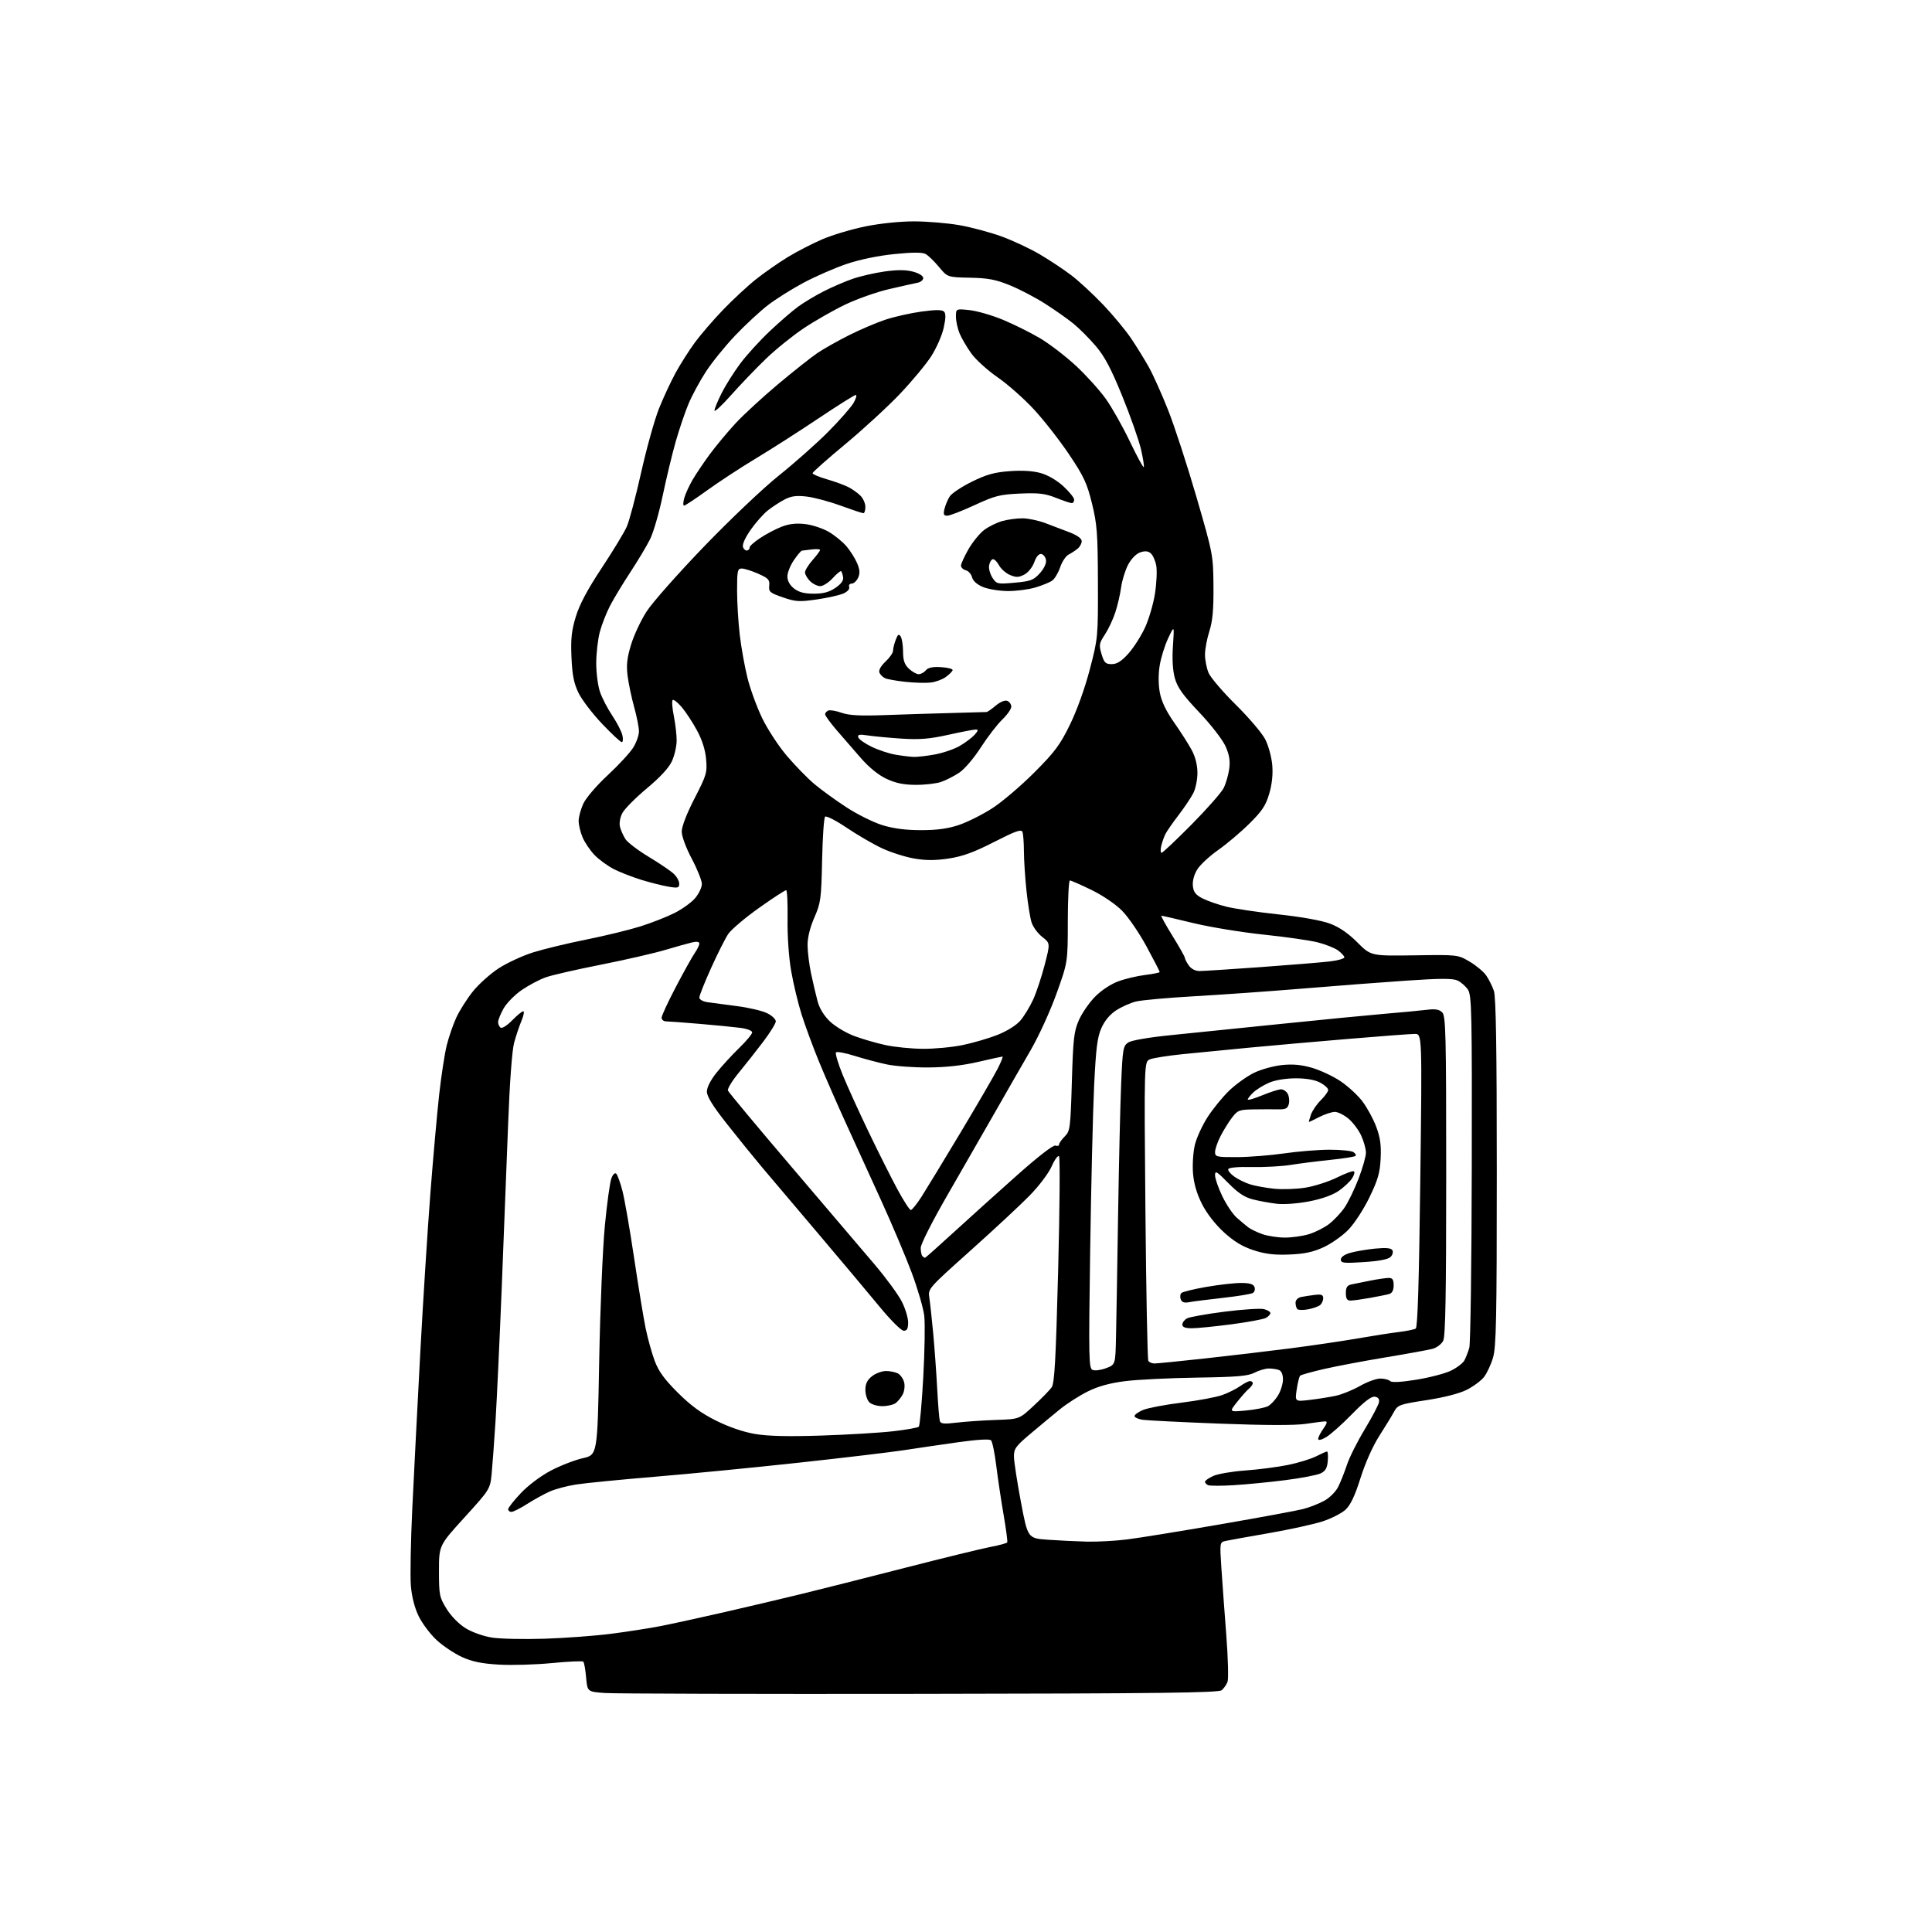 <?xml version="1.0" encoding="UTF-8" standalone="no"?>
<svg 
  version="1.1" 
  xmlns="http://www.w3.org/2000/svg" 
  xmlns:xlink="http://www.w3.org/1999/xlink" 
  xmlns:svg="http://www.w3.org/2000/svg"
  xmlns:rdf="http://www.w3.org/1999/02/22-rdf-syntax-ns#"
  xmlns:cc="http://creativecommons.org/ns#"
  xmlns:dc="http://purl.org/dc/elements/1.1/"
  viewBox="0 0 768 768"
  width="768"
  height="768"
>
<style>svg {background-color: white; }</style>"
<path stroke="none" fill="black" fill-rule="evenodd" d="M365.80,673.33C300.73,673.43 244.35,673.27 240.50,673.00C233.50,672.50 233.50,672.50 232.99,666.83C232.72,663.71 232.21,660.88 231.88,660.55C231.54,660.21 225.92,660.46 219.38,661.10C212.85,661.74 203.35,662.01 198.27,661.71C191.40,661.30 187.64,660.52 183.59,658.67C180.60,657.30 176.10,654.29 173.60,651.98C171.09,649.67 167.89,645.42 166.47,642.54C164.83,639.19 163.70,634.80 163.33,630.39C163.01,626.59 163.27,612.68 163.90,599.49C164.53,586.30 165.95,558.62 167.05,538.00C168.16,517.38 169.97,488.80 171.07,474.50C172.18,460.20 173.76,442.43 174.59,435.00C175.42,427.57 176.77,418.80 177.59,415.50C178.41,412.20 180.12,407.25 181.39,404.50C182.66,401.75 185.60,397.10 187.93,394.17C190.26,391.25 194.91,387.08 198.25,384.91C201.60,382.75 207.75,379.90 211.92,378.59C216.09,377.28 225.57,374.99 233.00,373.50C240.43,372.01 250.10,369.66 254.50,368.28C258.90,366.90 265.03,364.49 268.12,362.94C271.21,361.38 274.92,358.70 276.37,356.98C277.81,355.25 279.00,352.74 279.00,351.39C279.00,350.04 277.20,345.53 275.00,341.38C272.68,337.00 271.00,332.45 271.00,330.55C271.00,328.56 273.01,323.36 276.09,317.38C280.85,308.15 281.15,307.13 280.69,301.83C280.37,298.08 279.14,294.19 277.05,290.33C275.32,287.12 272.58,282.95 270.97,281.06C269.36,279.17 267.74,277.92 267.38,278.29C267.01,278.65 267.23,281.51 267.86,284.64C268.49,287.77 268.99,292.17 268.98,294.42C268.97,296.66 268.13,300.32 267.12,302.55C265.91,305.20 262.47,308.94 257.11,313.41C252.61,317.16 248.24,321.58 247.39,323.22C246.47,324.98 246.09,327.24 246.46,328.71C246.81,330.08 247.79,332.28 248.65,333.60C249.52,334.91 253.66,338.06 257.86,340.59C262.06,343.13 266.51,346.13 267.75,347.28C268.99,348.42 270.00,350.21 270.00,351.26C270.00,352.96 269.52,353.10 265.75,352.47C263.41,352.08 258.57,350.86 255.00,349.77C251.43,348.67 246.47,346.74 244.00,345.48C241.53,344.21 238.06,341.68 236.30,339.84C234.54,338.00 232.40,334.83 231.55,332.78C230.70,330.74 230.01,327.81 230.02,326.28C230.03,324.75 230.86,321.70 231.86,319.50C232.89,317.24 237.12,312.29 241.59,308.14C245.94,304.10 250.51,299.15 251.74,297.14C252.98,295.14 253.99,292.26 253.99,290.74C254.00,289.22 253.14,284.85 252.08,281.04C251.02,277.23 249.85,271.63 249.47,268.60C248.94,264.37 249.26,261.49 250.86,256.25C252.00,252.49 254.79,246.54 257.06,243.03C259.33,239.51 269.59,227.92 279.85,217.27C290.26,206.46 303.44,193.96 309.70,188.96C315.85,184.05 324.63,176.26 329.20,171.67C333.76,167.07 338.31,161.89 339.31,160.16C340.30,158.42 340.69,157.00 340.18,157.00C339.67,157.00 333.01,161.19 325.38,166.30C317.74,171.42 306.55,178.58 300.50,182.22C294.45,185.86 285.72,191.58 281.10,194.92C276.47,198.26 272.34,201.00 271.92,201.00C271.49,201.00 271.54,199.61 272.02,197.92C272.51,196.22 274.01,192.96 275.35,190.67C276.69,188.37 279.78,183.80 282.21,180.50C284.65,177.20 289.24,171.69 292.42,168.25C295.61,164.81 303.23,157.80 309.36,152.66C315.49,147.53 322.52,141.96 325.00,140.29C327.48,138.63 333.12,135.44 337.55,133.22C341.98,131.00 348.50,128.22 352.05,127.05C355.60,125.88 362.03,124.44 366.34,123.85C371.93,123.09 374.49,123.09 375.26,123.86C376.03,124.63 375.98,126.50 375.11,130.40C374.44,133.41 372.19,138.49 370.12,141.70C368.04,144.91 362.41,151.67 357.60,156.73C352.78,161.78 343.03,170.74 335.92,176.64C328.82,182.53 323.00,187.70 323.00,188.11C323.00,188.52 325.58,189.61 328.74,190.53C331.89,191.44 335.74,192.85 337.29,193.65C338.84,194.45 340.98,195.98 342.05,197.05C343.12,198.12 344.00,200.13 344.00,201.50C344.00,202.88 343.64,204.00 343.19,204.00C342.75,204.00 338.69,202.65 334.18,201.01C329.68,199.36 323.59,197.73 320.67,197.39C316.62,196.91 314.54,197.19 311.93,198.53C310.05,199.51 307.03,201.47 305.22,202.90C303.42,204.33 300.32,207.84 298.34,210.69C296.11,213.91 294.98,216.51 295.37,217.53C295.72,218.43 296.48,219.01 297.08,218.81C297.67,218.61 298.08,218.07 297.99,217.60C297.91,217.14 299.79,215.46 302.17,213.88C304.55,212.29 308.42,210.26 310.76,209.36C313.73,208.22 316.55,207.91 320.11,208.33C322.91,208.66 327.14,210.06 329.50,211.45C331.86,212.83 335.03,215.43 336.55,217.23C338.06,219.03 339.95,222.04 340.74,223.92C341.81,226.48 341.90,227.92 341.11,229.67C340.52,230.95 339.37,232.00 338.55,232.00C337.73,232.00 337.29,232.59 337.57,233.32C337.86,234.09 336.93,235.17 335.35,235.89C333.85,236.57 329.08,237.65 324.76,238.28C317.70,239.30 316.31,239.22 311.20,237.46C306.01,235.67 305.53,235.25 305.78,232.81C306.02,230.47 305.44,229.85 301.40,228.06C298.84,226.93 295.90,226.00 294.87,226.00C293.18,226.00 293.00,226.86 293.00,234.75C293.00,239.56 293.49,247.55 294.08,252.50C294.67,257.45 296.04,265.10 297.14,269.50C298.23,273.90 300.86,281.10 302.99,285.50C305.12,289.90 309.54,296.66 312.83,300.51C316.12,304.37 321.01,309.38 323.70,311.65C326.39,313.91 332.11,318.07 336.42,320.88C340.73,323.70 347.17,326.90 350.73,328.00C355.16,329.37 360.03,330.00 366.14,330.00C372.52,330.00 376.81,329.41 381.22,327.93C384.61,326.78 390.56,323.80 394.44,321.30C398.32,318.80 405.82,312.42 411.11,307.12C419.33,298.88 421.38,296.14 425.35,288.00C428.12,282.34 431.30,273.45 433.24,266.00C436.46,253.67 436.50,253.20 436.44,231.50C436.38,212.06 436.11,208.41 434.08,200.14C432.10,192.08 430.84,189.37 424.98,180.64C421.24,175.06 414.95,167.02 411.01,162.76C407.07,158.50 400.58,152.75 396.58,149.99C392.59,147.23 387.88,142.97 386.12,140.52C384.37,138.08 382.27,134.50 381.46,132.57C380.66,130.64 380.00,127.64 380.00,125.89C380.00,122.72 380.00,122.72 385.36,123.27C388.31,123.58 394.27,125.30 398.61,127.09C402.95,128.89 409.60,132.19 413.39,134.43C417.17,136.67 423.61,141.61 427.70,145.40C431.78,149.20 437.12,155.11 439.57,158.54C442.01,161.97 446.31,169.58 449.11,175.45C451.92,181.32 454.41,185.92 454.66,185.68C454.90,185.43 454.40,182.25 453.56,178.59C452.71,174.94 449.36,165.43 446.12,157.46C441.64,146.46 439.09,141.65 435.54,137.50C432.97,134.49 428.98,130.50 426.68,128.63C424.38,126.76 419.35,123.22 415.50,120.76C411.65,118.30 405.35,115.00 401.50,113.43C395.82,111.11 392.82,110.54 385.58,110.39C376.65,110.21 376.65,110.21 373.23,106.09C371.35,103.82 368.95,101.51 367.91,100.95C366.61,100.26 362.64,100.27 355.47,101.00C349.01,101.66 341.67,103.19 336.47,104.95C331.82,106.54 324.18,109.87 319.51,112.35C314.84,114.84 308.42,118.87 305.26,121.30C302.09,123.74 296.21,129.20 292.18,133.44C288.16,137.68 282.92,144.16 280.55,147.83C278.17,151.50 275.09,157.21 273.70,160.52C272.31,163.83 270.02,170.58 268.61,175.52C267.20,180.46 264.88,190.12 263.44,197.00C262.01,203.88 259.73,211.70 258.39,214.39C257.04,217.08 253.54,222.93 250.61,227.39C247.67,231.85 244.05,237.84 242.56,240.69C241.07,243.55 239.21,248.28 238.44,251.19C237.66,254.11 237.02,259.71 237.01,263.62C237.01,267.54 237.69,272.72 238.53,275.12C239.37,277.53 241.56,281.75 243.41,284.50C245.25,287.25 247.05,290.74 247.40,292.25C247.75,293.76 247.64,295.00 247.15,295.00C246.66,295.00 243.13,291.71 239.31,287.69C235.48,283.66 231.28,278.15 229.97,275.44C228.13,271.64 227.48,268.38 227.17,261.31C226.85,253.97 227.19,250.72 228.89,245.14C230.36,240.30 233.51,234.37 239.16,225.83C243.65,219.05 248.14,211.65 249.14,209.39C250.15,207.13 252.72,197.44 254.86,187.86C257.01,178.27 260.19,166.84 261.94,162.46C263.69,158.08 266.67,151.66 268.58,148.18C270.48,144.71 273.91,139.31 276.20,136.18C278.49,133.06 283.54,127.19 287.43,123.15C291.32,119.11 297.20,113.65 300.50,111.03C303.80,108.40 309.51,104.42 313.18,102.18C316.86,99.94 323.10,96.73 327.05,95.05C331.00,93.37 338.64,91.09 344.02,90.00C349.73,88.83 357.76,88.00 363.28,88.00C368.48,88.00 376.61,88.68 381.34,89.50C386.07,90.33 393.64,92.35 398.16,94.00C402.69,95.65 409.56,98.88 413.44,101.17C417.32,103.46 422.98,107.22 426.00,109.53C429.02,111.85 434.71,117.11 438.63,121.24C442.55,125.37 447.53,131.39 449.70,134.62C451.87,137.86 455.03,142.97 456.72,146.00C458.40,149.03 461.84,156.68 464.34,163.00C466.85,169.32 471.91,184.85 475.59,197.50C482.18,220.19 482.27,220.67 482.37,233.00C482.45,242.34 482.03,246.87 480.74,250.93C479.78,253.92 479.00,258.10 479.00,260.21C479.00,262.33 479.64,265.58 480.41,267.44C481.19,269.30 486.07,275.02 491.27,280.16C496.47,285.30 501.73,291.49 502.97,293.93C504.21,296.36 505.45,300.90 505.73,304.00C506.07,307.72 505.67,311.62 504.56,315.43C503.19,320.16 501.74,322.36 496.69,327.36C493.29,330.74 487.68,335.48 484.24,337.90C480.79,340.32 477.05,343.80 475.92,345.63C474.67,347.65 473.99,350.19 474.18,352.13C474.43,354.61 475.27,355.72 478.00,357.12C479.93,358.11 484.20,359.60 487.50,360.42C490.80,361.24 500.18,362.63 508.33,363.50C517.22,364.45 525.37,365.91 528.66,367.15C532.37,368.53 535.92,370.96 539.56,374.61C544.97,380.01 544.97,380.01 562.23,379.76C579.48,379.50 579.50,379.50 584.18,382.25C586.76,383.77 589.73,386.24 590.78,387.75C591.83,389.26 593.21,392.03 593.85,393.90C594.67,396.34 595.00,416.75 595.00,465.97C595.00,524.05 594.77,535.41 593.50,539.68C592.68,542.46 591.06,545.93 589.90,547.40C588.75,548.86 585.68,551.14 583.09,552.45C580.17,553.94 574.08,555.50 567.05,556.58C556.30,558.23 555.64,558.47 554.11,561.27C553.23,562.89 550.59,567.20 548.25,570.86C545.73,574.79 542.70,581.58 540.84,587.49C538.63,594.52 536.87,598.25 534.92,600.08C533.39,601.51 529.29,603.61 525.82,604.75C522.34,605.89 512.75,607.99 504.50,609.43C496.25,610.86 488.45,612.27 487.17,612.55C484.87,613.07 484.85,613.17 485.52,623.29C485.89,628.90 486.77,640.92 487.47,650.00C488.17,659.08 488.39,667.42 487.97,668.54C487.55,669.66 486.51,671.16 485.65,671.88C484.40,672.92 460.90,673.20 365.80,673.33zM216.44,651.42C224.66,651.15 236.58,650.27 242.94,649.45C249.30,648.64 258.10,647.26 262.50,646.41C266.90,645.55 278.15,643.10 287.50,640.96C296.85,638.82 310.80,635.53 318.50,633.65C326.20,631.77 344.88,627.06 360.00,623.17C375.12,619.29 390.32,615.58 393.77,614.92C397.23,614.27 400.20,613.45 400.39,613.12C400.58,612.78 399.92,607.77 398.92,602.00C397.93,596.23 396.62,587.45 396.01,582.50C395.40,577.55 394.47,573.07 393.95,572.55C393.35,571.95 388.48,572.24 380.75,573.33C374.01,574.28 364.25,575.71 359.05,576.51C353.86,577.30 335.18,579.52 317.55,581.44C299.92,583.36 274.25,585.87 260.50,587.01C246.75,588.16 232.58,589.55 229.02,590.11C225.45,590.66 220.73,591.92 218.52,592.90C216.31,593.89 212.27,596.11 209.55,597.85C206.83,599.58 204.02,601.00 203.30,601.00C202.59,601.00 202.00,600.52 202.00,599.94C202.00,599.36 204.27,596.47 207.06,593.53C209.98,590.44 215.00,586.67 218.95,584.60C222.71,582.62 228.42,580.40 231.64,579.67C237.50,578.34 237.50,578.34 238.19,540.92C238.57,520.34 239.58,496.23 240.43,487.34C241.28,478.45 242.45,469.94 243.03,468.43C243.66,466.77 244.44,466.04 244.99,466.59C245.49,467.09 246.59,470.15 247.43,473.38C248.27,476.62 250.35,488.54 252.04,499.88C253.73,511.22 255.80,523.83 256.63,527.91C257.47,531.98 259.08,537.83 260.23,540.91C261.79,545.10 264.09,548.28 269.41,553.58C274.55,558.72 278.74,561.78 284.65,564.73C289.77,567.28 295.54,569.25 300.15,570.03C305.27,570.90 313.26,571.09 326.50,570.66C336.95,570.32 349.77,569.55 355.00,568.95C360.23,568.35 364.83,567.54 365.23,567.14C365.64,566.75 366.44,557.90 367.01,547.47C367.59,537.03 367.76,526.02 367.40,523.00C367.03,519.98 364.81,512.33 362.45,506.00C360.09,499.68 354.57,486.62 350.18,477.00C345.80,467.38 339.43,453.43 336.04,446.00C332.65,438.57 327.93,427.77 325.56,422.00C323.19,416.23 320.09,407.83 318.67,403.35C317.25,398.87 315.38,391.05 314.50,385.98C313.55,380.55 312.97,372.10 313.07,365.38C313.16,359.12 312.92,353.94 312.52,353.87C312.13,353.80 307.28,356.96 301.73,360.90C296.18,364.83 290.67,369.51 289.48,371.28C288.29,373.05 285.22,379.15 282.66,384.83C280.09,390.51 278.00,395.78 278.00,396.54C278.00,397.32 279.40,398.12 281.25,398.39C283.04,398.65 288.29,399.35 292.92,399.94C297.55,400.52 302.95,401.79 304.92,402.75C306.89,403.71 308.45,405.20 308.39,406.05C308.34,406.90 306.10,410.50 303.43,414.05C300.75,417.60 296.38,423.14 293.72,426.37C291.06,429.60 289.10,432.81 289.36,433.51C289.63,434.20 301.02,447.87 314.67,463.88C328.33,479.90 343.22,497.39 347.76,502.75C352.30,508.11 357.14,514.73 358.51,517.45C359.88,520.17 361.00,523.88 361.00,525.70C361.00,528.18 360.56,529.00 359.25,528.99C358.26,528.99 354.04,524.79 349.50,519.26C345.10,513.92 334.07,500.79 325.00,490.08C315.93,479.38 306.01,467.68 302.97,464.06C299.92,460.45 293.73,452.82 289.22,447.10C283.42,439.77 281.00,435.89 281.00,433.94C281.00,432.23 282.48,429.34 284.89,426.34C287.02,423.68 291.07,419.27 293.89,416.54C296.70,413.81 299.00,411.04 299.00,410.38C299.00,409.71 296.92,408.92 294.25,408.58C291.64,408.24 284.32,407.53 278.00,406.99C271.68,406.46 265.71,406.01 264.75,406.01C263.79,406.00 263.00,405.35 263.00,404.56C263.00,403.76 265.55,398.25 268.67,392.31C271.79,386.36 275.16,380.31 276.17,378.85C277.18,377.39 278.00,375.69 278.00,375.08C278.00,374.38 276.98,374.19 275.25,374.59C273.74,374.93 268.86,376.30 264.41,377.62C259.95,378.94 248.48,381.57 238.91,383.47C229.33,385.36 219.47,387.61 217.00,388.48C214.53,389.35 210.22,391.61 207.44,393.52C204.66,395.42 201.39,398.74 200.19,400.88C198.98,403.02 198.00,405.47 198.00,406.33C198.00,407.18 198.48,408.18 199.06,408.54C199.64,408.89 201.69,407.57 203.61,405.59C205.53,403.62 207.50,402.00 208.00,402.00C208.49,402.00 208.18,403.69 207.31,405.75C206.44,407.81 205.12,411.75 204.37,414.50C203.56,417.51 202.61,430.22 202.00,446.50C201.43,461.35 200.29,490.60 199.46,511.50C198.62,532.40 197.50,556.48 196.97,565.00C196.43,573.52 195.72,583.10 195.40,586.27C194.81,591.91 194.58,592.29 184.65,603.19C174.50,614.34 174.50,614.34 174.50,624.50C174.50,634.06 174.68,634.95 177.53,639.55C179.31,642.43 182.41,645.59 185.06,647.23C187.62,648.82 192.14,650.42 195.53,650.96C198.81,651.48 208.22,651.68 216.44,651.42zM432.03,612.82C436.17,612.92 443.37,612.53 448.03,611.95C452.69,611.37 469.32,608.67 485.00,605.96C500.68,603.25 515.52,600.51 518.00,599.87C520.48,599.23 524.23,597.77 526.35,596.61C528.56,595.41 530.96,593.01 531.97,591.01C532.93,589.08 534.49,585.15 535.43,582.29C536.37,579.42 539.54,573.08 542.49,568.20C545.43,563.32 547.99,558.46 548.17,557.41C548.39,556.12 547.85,555.41 546.49,555.21C545.11,555.01 542.27,557.19 537.37,562.21C533.46,566.22 528.85,570.31 527.13,571.31C525.15,572.45 524.00,572.69 524.00,571.96C524.00,571.33 524.93,569.50 526.07,567.90C527.50,565.89 527.73,565.01 526.82,565.02C526.09,565.03 522.58,565.47 519.00,566.01C514.75,566.64 502.96,566.61 485.00,565.92C469.88,565.34 456.04,564.65 454.25,564.39C452.46,564.12 451.00,563.46 451.00,562.90C451.00,562.35 452.53,561.26 454.41,560.47C456.29,559.69 463.15,558.39 469.66,557.58C476.17,556.77 483.44,555.41 485.82,554.57C488.19,553.73 491.41,552.13 492.97,551.02C494.53,549.91 496.30,549.00 496.90,549.00C497.51,549.00 498.00,549.39 498.00,549.88C498.00,550.36 497.31,551.33 496.46,552.03C495.62,552.73 493.49,555.11 491.75,557.32C488.57,561.33 488.57,561.33 495.28,560.70C498.97,560.36 502.92,559.58 504.05,558.97C505.18,558.37 506.98,556.44 508.05,554.69C509.12,552.93 509.99,550.09 510.00,548.36C510.00,546.41 509.40,544.98 508.42,544.61C507.55,544.27 505.73,544.00 504.37,544.00C503.01,544.00 500.46,544.75 498.70,545.66C496.10,547.01 491.80,547.38 475.88,547.62C465.10,547.78 452.27,548.41 447.39,549.01C441.24,549.78 436.65,551.03 432.46,553.10C429.13,554.74 424.08,557.97 421.24,560.29C418.40,562.60 413.14,566.98 409.55,570.00C403.78,574.86 403.03,575.91 403.06,579.00C403.07,580.92 404.31,589.02 405.82,597.00C408.55,611.50 408.55,611.50 416.52,612.07C420.91,612.38 427.89,612.72 432.03,612.82zM490.50,590.38C485.55,590.69 480.94,590.68 480.25,590.38C479.56,590.08 479.00,589.47 479.00,589.03C479.00,588.59 480.46,587.55 482.25,586.73C484.04,585.90 489.77,584.92 495.00,584.54C500.23,584.17 507.85,583.18 511.95,582.35C516.05,581.52 521.09,579.97 523.16,578.92C525.23,577.86 527.19,577.00 527.52,577.00C527.85,577.00 527.98,578.68 527.81,580.74C527.57,583.61 526.90,584.77 524.95,585.70C523.54,586.37 517.24,587.58 510.95,588.38C504.65,589.18 495.45,590.08 490.50,590.38zM380.27,565.52C383.70,565.11 390.71,564.63 395.84,564.45C405.19,564.14 405.19,564.14 410.90,558.82C414.05,555.89 417.26,552.60 418.05,551.50C419.19,549.90 419.71,540.57 420.63,505.00C421.26,480.52 421.42,460.11 420.98,459.64C420.55,459.17 419.23,460.97 418.05,463.64C416.83,466.41 413.03,471.44 409.21,475.34C405.52,479.10 394.93,488.95 385.68,497.22C368.92,512.22 368.87,512.28 369.43,515.89C369.73,517.87 370.42,524.23 370.96,530.00C371.50,535.77 372.21,545.67 372.55,552.00C372.88,558.33 373.36,564.13 373.60,564.89C373.95,565.99 375.34,566.12 380.27,565.52zM350.82,558.97C348.77,558.99 346.45,558.30 345.57,557.43C344.71,556.56 344.00,554.35 344.00,552.50C344.00,550.07 344.72,548.58 346.63,547.07C348.08,545.93 350.59,545.00 352.20,545.00C353.81,545.00 355.95,545.44 356.95,545.97C357.95,546.51 359.06,548.09 359.41,549.49C359.76,550.89 359.51,553.04 358.86,554.27C358.21,555.50 356.96,557.05 356.09,557.72C355.21,558.39 352.84,558.95 350.82,558.97zM520.62,556.49C523.86,556.11 528.51,555.37 530.97,554.85C533.43,554.32 537.76,552.57 540.59,550.95C543.43,549.33 547.06,548.00 548.67,548.00C550.28,548.00 552.04,548.44 552.59,548.99C553.23,549.63 556.82,549.45 563.04,548.45C568.24,547.61 574.42,546.00 576.77,544.86C579.11,543.73 581.53,541.89 582.13,540.76C582.73,539.64 583.60,537.39 584.07,535.76C584.54,534.13 584.98,502.00 585.05,464.36C585.17,402.44 585.02,395.68 583.54,393.42C582.63,392.04 580.76,390.39 579.37,389.76C577.46,388.89 572.52,388.90 559.17,389.81C549.45,390.47 530.92,391.88 518.00,392.96C505.07,394.03 485.73,395.40 475.00,396.01C464.27,396.62 453.70,397.57 451.50,398.13C449.30,398.69 445.77,400.27 443.66,401.65C441.20,403.25 439.10,405.77 437.82,408.68C436.19,412.36 435.65,416.71 434.92,431.85C434.44,442.11 433.73,471.52 433.36,497.22C432.73,540.63 432.80,543.99 434.38,544.59C435.31,544.95 437.72,544.62 439.73,543.85C443.39,542.46 443.39,542.46 443.63,531.48C443.77,525.44 444.14,503.62 444.46,483.00C444.78,462.38 445.33,438.83 445.68,430.67C446.27,416.87 446.47,415.74 448.51,414.40C449.82,413.54 456.71,412.36 465.60,411.47C473.80,410.65 493.55,408.63 509.50,406.99C525.45,405.35 543.90,403.55 550.50,402.99C557.10,402.44 564.57,401.73 567.10,401.42C570.55,400.99 572.11,401.25 573.30,402.44C574.72,403.87 574.89,410.78 574.89,467.31C574.89,514.45 574.59,531.19 573.70,532.97C573.04,534.28 571.15,535.72 569.50,536.17C567.85,536.61 559.52,538.13 551.00,539.54C542.48,540.95 531.45,543.03 526.50,544.16C521.55,545.29 517.20,546.51 516.83,546.86C516.47,547.21 515.85,549.68 515.46,552.34C514.75,557.18 514.75,557.18 520.62,556.49zM458.93,542.00C459.93,542.00 469.01,541.10 479.12,539.99C489.23,538.88 504.48,537.08 513.00,535.98C521.52,534.88 533.45,533.13 539.50,532.08C545.55,531.03 553.02,529.86 556.10,529.49C559.17,529.11 562.18,528.50 562.78,528.13C563.53,527.67 564.09,509.43 564.59,469.23C565.31,411.00 565.31,411.00 562.41,411.00C560.81,411.00 548.92,411.89 536.00,412.98C523.08,414.06 505.30,415.63 496.50,416.47C487.70,417.31 475.77,418.47 470.00,419.06C464.23,419.65 458.44,420.57 457.15,421.09C454.80,422.05 454.80,422.05 455.32,480.99C455.61,513.41 456.13,540.40 456.48,540.96C456.83,541.53 457.93,542.00 458.93,542.00zM473.79,528.00C471.13,528.00 470.00,527.56 470.00,526.54C470.00,525.73 470.84,524.62 471.87,524.07C472.90,523.52 479.62,522.32 486.81,521.41C494.00,520.50 501.04,520.04 502.44,520.40C503.85,520.75 505.00,521.46 505.00,521.98C505.00,522.50 504.18,523.37 503.17,523.91C502.17,524.44 496.00,525.58 489.47,526.44C482.93,527.30 475.88,528.00 473.79,528.00zM519.98,520.48C518.05,520.84 516.14,520.80 515.73,520.40C515.33,520.00 515.00,518.85 515.00,517.85C515.00,516.78 515.91,515.85 517.25,515.57C518.49,515.32 520.96,514.94 522.75,514.73C525.29,514.43 526.00,514.72 526.00,516.05C526.00,516.99 525.44,518.22 524.75,518.79C524.06,519.36 521.92,520.12 519.98,520.48zM472.75,517.63C470.78,518.01 469.82,517.69 469.37,516.51C469.02,515.61 469.13,514.48 469.62,514.00C470.10,513.53 474.55,512.43 479.50,511.57C484.45,510.71 490.65,510.00 493.28,510.00C496.75,510.00 498.23,510.44 498.68,511.60C499.01,512.48 498.73,513.55 498.05,513.97C497.37,514.39 492.02,515.27 486.16,515.92C480.30,516.57 474.26,517.34 472.75,517.63zM536.82,517.00C535.47,517.00 535.00,516.23 535.00,514.02C535.00,511.73 535.53,510.93 537.25,510.57C538.49,510.31 541.88,509.62 544.80,509.05C547.71,508.47 550.98,508.00 552.05,508.00C553.54,508.00 554.00,508.69 554.00,510.93C554.00,512.86 553.40,514.04 552.25,514.38C551.29,514.66 547.83,515.36 544.57,515.94C541.30,516.52 537.82,517.00 536.82,517.00zM542.16,501.70C534.18,502.22 533.00,502.09 533.00,500.70C533.00,499.70 534.42,498.69 536.75,498.02C538.81,497.43 543.25,496.68 546.61,496.34C550.92,495.92 552.94,496.10 553.48,496.96C553.90,497.64 553.59,498.84 552.78,499.65C551.82,500.61 548.18,501.31 542.16,501.70zM367.69,500.00C367.89,500.00 373.10,495.38 379.27,489.72C385.45,484.07 396.72,473.91 404.33,467.15C412.82,459.60 418.71,455.06 419.58,455.39C420.36,455.69 421.00,455.50 421.00,454.97C421.00,454.44 422.01,452.99 423.25,451.75C425.38,449.62 425.53,448.50 426.08,430.00C426.59,412.80 426.93,409.91 428.88,405.50C430.10,402.75 432.97,398.58 435.27,396.24C437.71,393.74 441.52,391.21 444.47,390.12C447.24,389.09 452.09,387.94 455.25,387.56C458.41,387.17 461.00,386.64 461.00,386.39C461.00,386.13 458.64,381.55 455.75,376.21C452.86,370.88 448.48,364.47 446.00,361.99C443.41,359.38 438.24,355.88 433.81,353.73C429.58,351.68 425.75,350.00 425.30,350.00C424.85,350.00 424.48,357.31 424.47,366.25C424.46,382.50 424.46,382.50 419.97,395.00C417.51,401.88 412.88,412.00 409.68,417.50C406.49,423.00 400.15,434.02 395.61,442.00C391.06,449.98 382.54,464.81 376.67,474.98C370.57,485.55 366.00,494.57 366.00,496.06C366.00,497.49 366.30,498.97 366.67,499.33C367.03,499.70 367.49,500.00 367.69,500.00zM512.50,498.69C506.52,498.93 502.94,498.49 498.31,496.98C493.89,495.54 490.52,493.50 486.49,489.82C483.05,486.67 479.68,482.32 477.80,478.60C475.74,474.53 474.57,470.49 474.24,466.38C473.97,463.00 474.30,457.93 474.97,455.12C475.65,452.30 477.94,447.31 480.07,444.01C482.20,440.72 486.07,435.98 488.68,433.48C491.29,430.99 495.69,427.83 498.46,426.48C501.23,425.12 506.23,423.73 509.57,423.38C513.93,422.93 517.30,423.24 521.54,424.47C524.78,425.41 529.84,427.78 532.78,429.73C535.71,431.68 539.65,435.28 541.52,437.73C543.40,440.19 545.89,444.74 547.05,447.85C548.67,452.15 549.09,455.17 548.83,460.50C548.55,466.25 547.74,469.03 544.36,476.00C542.06,480.75 538.35,486.43 535.96,488.88C533.60,491.29 529.16,494.41 526.09,495.82C521.91,497.73 518.48,498.46 512.50,498.69zM510.59,491.96C513.39,491.98 517.73,491.38 520.24,490.63C522.75,489.87 526.37,488.06 528.28,486.60C530.20,485.13 532.96,482.22 534.41,480.13C535.87,478.03 538.39,472.84 540.03,468.59C541.66,464.35 542.99,459.66 542.98,458.19C542.97,456.71 542.13,453.68 541.12,451.46C540.11,449.24 537.84,446.20 536.07,444.71C534.30,443.22 531.85,442.00 530.63,442.00C529.42,442.00 526.66,442.90 524.50,444.00C522.34,445.10 520.47,446.00 520.34,446.00C520.21,446.00 520.56,444.70 521.11,443.11C521.67,441.51 523.43,438.93 525.03,437.36C526.63,435.79 527.96,433.95 527.97,433.28C527.99,432.60 526.54,431.28 524.75,430.34C522.64,429.23 519.23,428.64 515.00,428.65C511.12,428.66 506.89,429.36 504.51,430.38C502.32,431.32 499.51,433.05 498.26,434.22C497.02,435.39 496.00,436.67 496.00,437.06C496.00,437.46 498.59,436.71 501.75,435.41C504.91,434.11 508.27,433.04 509.21,433.02C510.16,433.01 511.37,433.83 511.91,434.84C512.45,435.85 512.64,437.66 512.32,438.87C511.86,440.64 511.05,441.05 508.12,440.98C506.13,440.94 501.72,440.95 498.33,441.00C492.61,441.10 491.98,441.34 489.72,444.30C488.38,446.06 486.32,449.39 485.14,451.71C483.96,454.03 483.00,456.84 483.00,457.96C483.00,459.86 483.60,460.00 491.75,459.97C496.56,459.95 505.00,459.28 510.50,458.49C516.00,457.69 524.10,457.04 528.50,457.03C532.90,457.03 537.16,457.45 537.97,457.96C538.78,458.47 539.17,459.16 538.84,459.49C538.51,459.83 534.05,460.53 528.92,461.06C523.80,461.59 516.67,462.49 513.08,463.07C509.49,463.64 502.51,464.02 497.57,463.91C492.08,463.79 488.46,464.12 488.25,464.75C488.06,465.33 489.16,466.68 490.70,467.76C492.24,468.84 495.07,470.22 497.00,470.82C498.93,471.42 503.20,472.19 506.50,472.54C509.80,472.88 515.42,472.68 519.00,472.10C522.58,471.51 528.18,469.71 531.46,468.09C534.73,466.46 537.76,465.35 538.19,465.62C538.63,465.89 538.29,467.16 537.44,468.45C536.60,469.74 534.21,471.97 532.13,473.41C529.76,475.05 525.40,476.60 520.43,477.56C515.83,478.45 510.40,478.85 507.50,478.51C504.75,478.19 500.48,477.41 498.00,476.77C494.70,475.93 492.10,474.19 488.25,470.27C483.67,465.59 483.00,465.20 483.00,467.21C483.00,468.47 484.29,472.20 485.88,475.50C487.46,478.80 490.04,482.65 491.62,484.05C493.21,485.45 495.28,487.19 496.24,487.91C497.20,488.64 499.67,489.83 501.74,490.57C503.81,491.31 507.79,491.93 510.59,491.96zM362.06,481.00C362.54,481.00 364.49,478.58 366.38,475.62C368.27,472.66 375.29,461.11 381.98,449.96C388.66,438.80 395.23,427.50 396.58,424.84C397.93,422.18 398.80,420.00 398.51,420.00C398.22,420.00 393.82,420.96 388.74,422.14C382.59,423.56 375.99,424.29 369.00,424.33C363.23,424.37 355.80,423.82 352.50,423.12C349.20,422.42 343.47,420.90 339.77,419.74C336.07,418.57 332.73,417.94 332.33,418.33C331.94,418.72 333.14,422.75 334.98,427.27C336.83,431.80 341.48,442.02 345.31,450.00C349.14,457.98 354.28,468.21 356.73,472.75C359.18,477.29 361.58,481.00 362.06,481.00zM366.79,416.92C371.35,416.96 378.52,416.29 382.73,415.42C386.93,414.55 393.22,412.70 396.69,411.31C400.41,409.82 404.09,407.50 405.66,405.64C407.12,403.91 409.38,400.20 410.67,397.40C411.96,394.59 414.02,388.39 415.26,383.62C417.50,374.94 417.50,374.94 414.32,372.45C412.57,371.09 410.67,368.51 410.08,366.73C409.50,364.96 408.58,359.23 408.03,354.00C407.48,348.77 407.03,341.72 407.02,338.33C407.01,334.94 406.75,331.50 406.44,330.70C405.99,329.53 403.65,330.37 395.19,334.69C387.17,338.79 382.67,340.43 377.17,341.27C371.81,342.08 368.11,342.08 363.41,341.28C359.87,340.67 354.10,338.83 350.59,337.19C347.08,335.55 340.74,331.86 336.51,329.00C332.27,326.14 328.43,324.18 327.98,324.65C327.52,325.12 326.99,332.93 326.80,342.00C326.47,357.36 326.26,358.93 323.72,364.72C321.99,368.68 321.01,372.68 321.02,375.72C321.03,378.35 321.66,383.43 322.42,387.02C323.18,390.61 324.34,395.56 325.00,398.02C325.77,400.89 327.56,403.79 329.96,406.08C332.03,408.04 336.37,410.64 339.61,411.84C342.85,413.05 348.43,414.67 352.00,415.44C355.57,416.21 362.23,416.88 366.79,416.92zM476.81,386.00C478.29,386.00 489.18,385.30 501.00,384.45C512.83,383.59 525.20,382.58 528.50,382.20C531.80,381.81 534.46,381.07 534.41,380.54C534.36,380.01 533.23,378.79 531.91,377.82C530.58,376.85 526.97,375.41 523.88,374.62C520.79,373.83 511.12,372.44 502.38,371.53C493.65,370.62 481.04,368.56 474.36,366.94C467.68,365.32 461.97,364.00 461.66,364.00C461.35,364.00 463.33,367.59 466.05,371.98C468.77,376.37 471.00,380.32 471.00,380.76C471.00,381.20 471.70,382.56 472.56,383.78C473.51,385.14 475.16,386.00 476.81,386.00zM461.75,339.00C462.18,339.00 467.54,333.94 473.67,327.75C479.79,321.56 485.53,315.05 486.42,313.27C487.31,311.49 488.30,308.07 488.63,305.67C489.07,302.45 488.69,300.10 487.18,296.68C486.03,294.08 481.47,288.19 476.75,283.20C470.22,276.32 468.06,273.30 467.03,269.62C466.17,266.53 465.90,262.07 466.27,256.70C466.82,248.50 466.82,248.50 464.37,253.70C463.02,256.56 461.50,261.44 461.00,264.53C460.43,268.03 460.45,272.10 461.05,275.33C461.71,278.84 463.54,282.66 466.76,287.25C469.37,290.96 472.51,295.89 473.75,298.21C475.19,300.91 476.00,304.16 476.00,307.26C476.00,309.92 475.26,313.54 474.35,315.30C473.45,317.06 470.82,320.98 468.51,324.00C466.20,327.02 463.85,330.40 463.29,331.50C462.73,332.60 461.98,334.74 461.62,336.25C461.26,337.76 461.32,339.00 461.75,339.00zM364.10,311.99C359.28,311.98 356.13,311.34 352.44,309.62C349.22,308.12 345.52,305.13 342.24,301.38C339.41,298.15 335.05,293.12 332.55,290.22C330.05,287.31 328.00,284.48 328.00,283.94C328.00,283.39 328.58,282.71 329.29,282.44C330.01,282.17 332.38,282.57 334.56,283.35C337.50,284.38 341.91,284.62 351.52,284.27C358.66,284.01 370.57,283.63 378.00,283.44C385.43,283.24 391.80,283.06 392.17,283.04C392.54,283.02 394.19,281.87 395.83,280.49C397.59,279.01 399.45,278.24 400.40,278.60C401.28,278.94 402.00,279.98 402.00,280.91C402.00,281.84 400.38,284.16 398.40,286.05C396.43,287.95 392.59,292.93 389.88,297.13C387.07,301.49 383.37,305.81 381.23,307.21C379.18,308.56 375.97,310.19 374.10,310.83C372.23,311.47 367.73,312.00 364.10,311.99zM363.07,300.88C364.48,300.95 368.30,300.52 371.57,299.92C374.83,299.33 379.30,297.80 381.50,296.53C383.70,295.25 386.36,293.26 387.41,292.10C388.88,290.47 388.98,290.00 387.86,290.00C387.06,290.00 382.15,290.94 376.95,292.10C369.51,293.75 365.58,294.07 358.50,293.62C353.55,293.30 347.53,292.73 345.12,292.37C341.61,291.83 340.82,291.98 341.17,293.10C341.41,293.87 343.80,295.56 346.50,296.86C349.19,298.16 353.44,299.57 355.95,299.99C358.45,300.42 361.65,300.82 363.07,300.88zM370.00,271.32C368.07,271.55 363.57,271.43 360.00,271.05C356.43,270.67 352.75,270.02 351.83,269.60C350.91,269.19 349.89,268.16 349.57,267.33C349.22,266.41 350.17,264.71 352.00,263.00C353.65,261.46 355.00,259.51 355.00,258.66C355.00,257.82 355.48,255.88 356.06,254.35C356.90,252.12 357.30,251.86 358.04,253.03C358.55,253.84 358.98,256.56 358.98,259.08C359.00,262.55 359.56,264.17 361.31,265.83C362.59,267.02 364.33,268.00 365.19,268.00C366.05,268.00 367.33,267.31 368.03,266.46C368.94,265.37 370.74,265.00 374.16,265.21C376.82,265.37 378.86,265.92 378.69,266.44C378.51,266.96 377.28,268.17 375.94,269.14C374.60,270.10 371.93,271.09 370.00,271.32zM441.92,264.00C443.99,264.00 445.79,262.87 448.50,259.87C450.55,257.60 453.51,252.99 455.09,249.62C456.66,246.26 458.48,240.10 459.12,235.95C459.77,231.79 459.99,226.78 459.62,224.80C459.25,222.82 458.26,220.63 457.41,219.93C456.32,219.02 455.10,218.93 453.19,219.60C451.60,220.16 449.66,222.17 448.42,224.52C447.28,226.71 446.03,230.75 445.66,233.50C445.29,236.25 444.24,240.75 443.33,243.50C442.43,246.25 440.56,250.20 439.19,252.28C436.91,255.73 436.80,256.39 437.89,260.03C438.91,263.45 439.48,264.00 441.92,264.00zM323.49,236.00C327.30,236.00 329.62,235.38 332.10,233.68C334.39,232.12 335.39,230.73 335.15,229.43C334.97,228.37 334.62,227.30 334.38,227.06C334.14,226.81 332.63,228.05 331.03,229.81C329.43,231.56 327.19,233.00 326.06,233.00C324.93,233.00 323.10,232.10 322.00,231.00C320.90,229.90 320.00,228.34 320.00,227.53C320.00,226.73 321.35,224.53 323.00,222.65C324.65,220.77 326.00,218.96 326.00,218.63C326.00,218.30 324.54,218.19 322.75,218.40C320.96,218.61 319.18,218.83 318.79,218.89C318.39,218.95 316.93,220.68 315.54,222.73C314.14,224.78 313.00,227.68 313.00,229.16C313.00,230.88 313.95,232.60 315.63,233.93C317.54,235.42 319.72,236.00 323.49,236.00zM400.57,234.95C397.23,234.92 392.81,234.20 390.74,233.34C388.38,232.36 386.77,230.92 386.41,229.48C386.09,228.22 384.97,226.96 383.92,226.69C382.86,226.41 382.00,225.58 382.01,224.84C382.01,224.10 383.36,221.17 384.99,218.31C386.63,215.46 389.44,212.02 391.23,210.66C393.03,209.31 396.30,207.70 398.50,207.10C400.70,206.50 404.30,206.02 406.50,206.04C408.70,206.05 412.75,206.90 415.50,207.93C418.25,208.95 422.64,210.62 425.25,211.64C428.23,212.80 430.00,214.09 430.00,215.12C430.00,216.02 429.28,217.36 428.39,218.09C427.51,218.82 425.88,219.89 424.78,220.46C423.68,221.03 422.17,223.29 421.43,225.49C420.68,227.68 419.28,230.06 418.30,230.77C417.33,231.48 414.31,232.72 411.59,233.53C408.86,234.34 403.91,234.98 400.57,234.95zM403.36,231.63C409.66,231.07 410.83,230.63 413.31,227.92C414.99,226.08 415.99,223.97 415.81,222.68C415.64,221.49 414.81,220.39 413.96,220.23C412.98,220.04 411.96,221.22 411.14,223.48C410.42,225.49 408.70,227.62 407.16,228.42C404.95,229.56 403.92,229.59 401.48,228.56C399.84,227.87 397.86,226.10 397.07,224.63C396.28,223.16 395.16,222.11 394.57,222.31C393.98,222.50 393.35,223.66 393.17,224.89C392.99,226.11 393.61,228.27 394.53,229.69C396.16,232.18 396.47,232.24 403.36,231.63zM376.55,205.00C375.13,205.00 374.91,204.47 375.46,202.25C375.83,200.74 376.77,198.52 377.55,197.31C378.33,196.11 382.27,193.50 386.30,191.50C392.09,188.64 395.26,187.75 401.28,187.30C406.29,186.92 410.56,187.18 413.69,188.05C416.58,188.86 420.16,190.95 422.73,193.32C425.08,195.49 427.00,197.87 427.00,198.63C427.00,199.38 426.57,200.00 426.04,200.00C425.51,200.00 422.69,199.06 419.79,197.90C415.43,196.17 412.92,195.88 405.50,196.20C397.48,196.55 395.51,197.05 387.41,200.80C382.41,203.11 377.52,205.00 376.55,205.00zM290.68,157.00C287.02,161.12 284.02,163.92 284.01,163.22C284.00,162.52 285.30,159.37 286.89,156.21C288.48,153.06 291.85,147.74 294.37,144.38C296.89,141.03 302.14,135.28 306.03,131.61C309.92,127.94 314.99,123.56 317.30,121.87C319.61,120.19 324.20,117.44 327.50,115.77C330.79,114.09 335.97,111.87 339.00,110.82C342.02,109.78 347.75,108.47 351.71,107.91C356.76,107.21 360.14,107.23 362.96,107.99C365.31,108.62 367.00,109.68 367.00,110.52C367.00,111.31 365.99,112.16 364.75,112.39C363.51,112.63 358.45,113.76 353.50,114.91C348.55,116.05 340.68,118.83 336.00,121.07C331.33,123.31 323.90,127.55 319.50,130.49C315.10,133.43 308.31,138.91 304.42,142.67C300.52,146.43 294.34,152.88 290.68,157.00z" />

</svg>